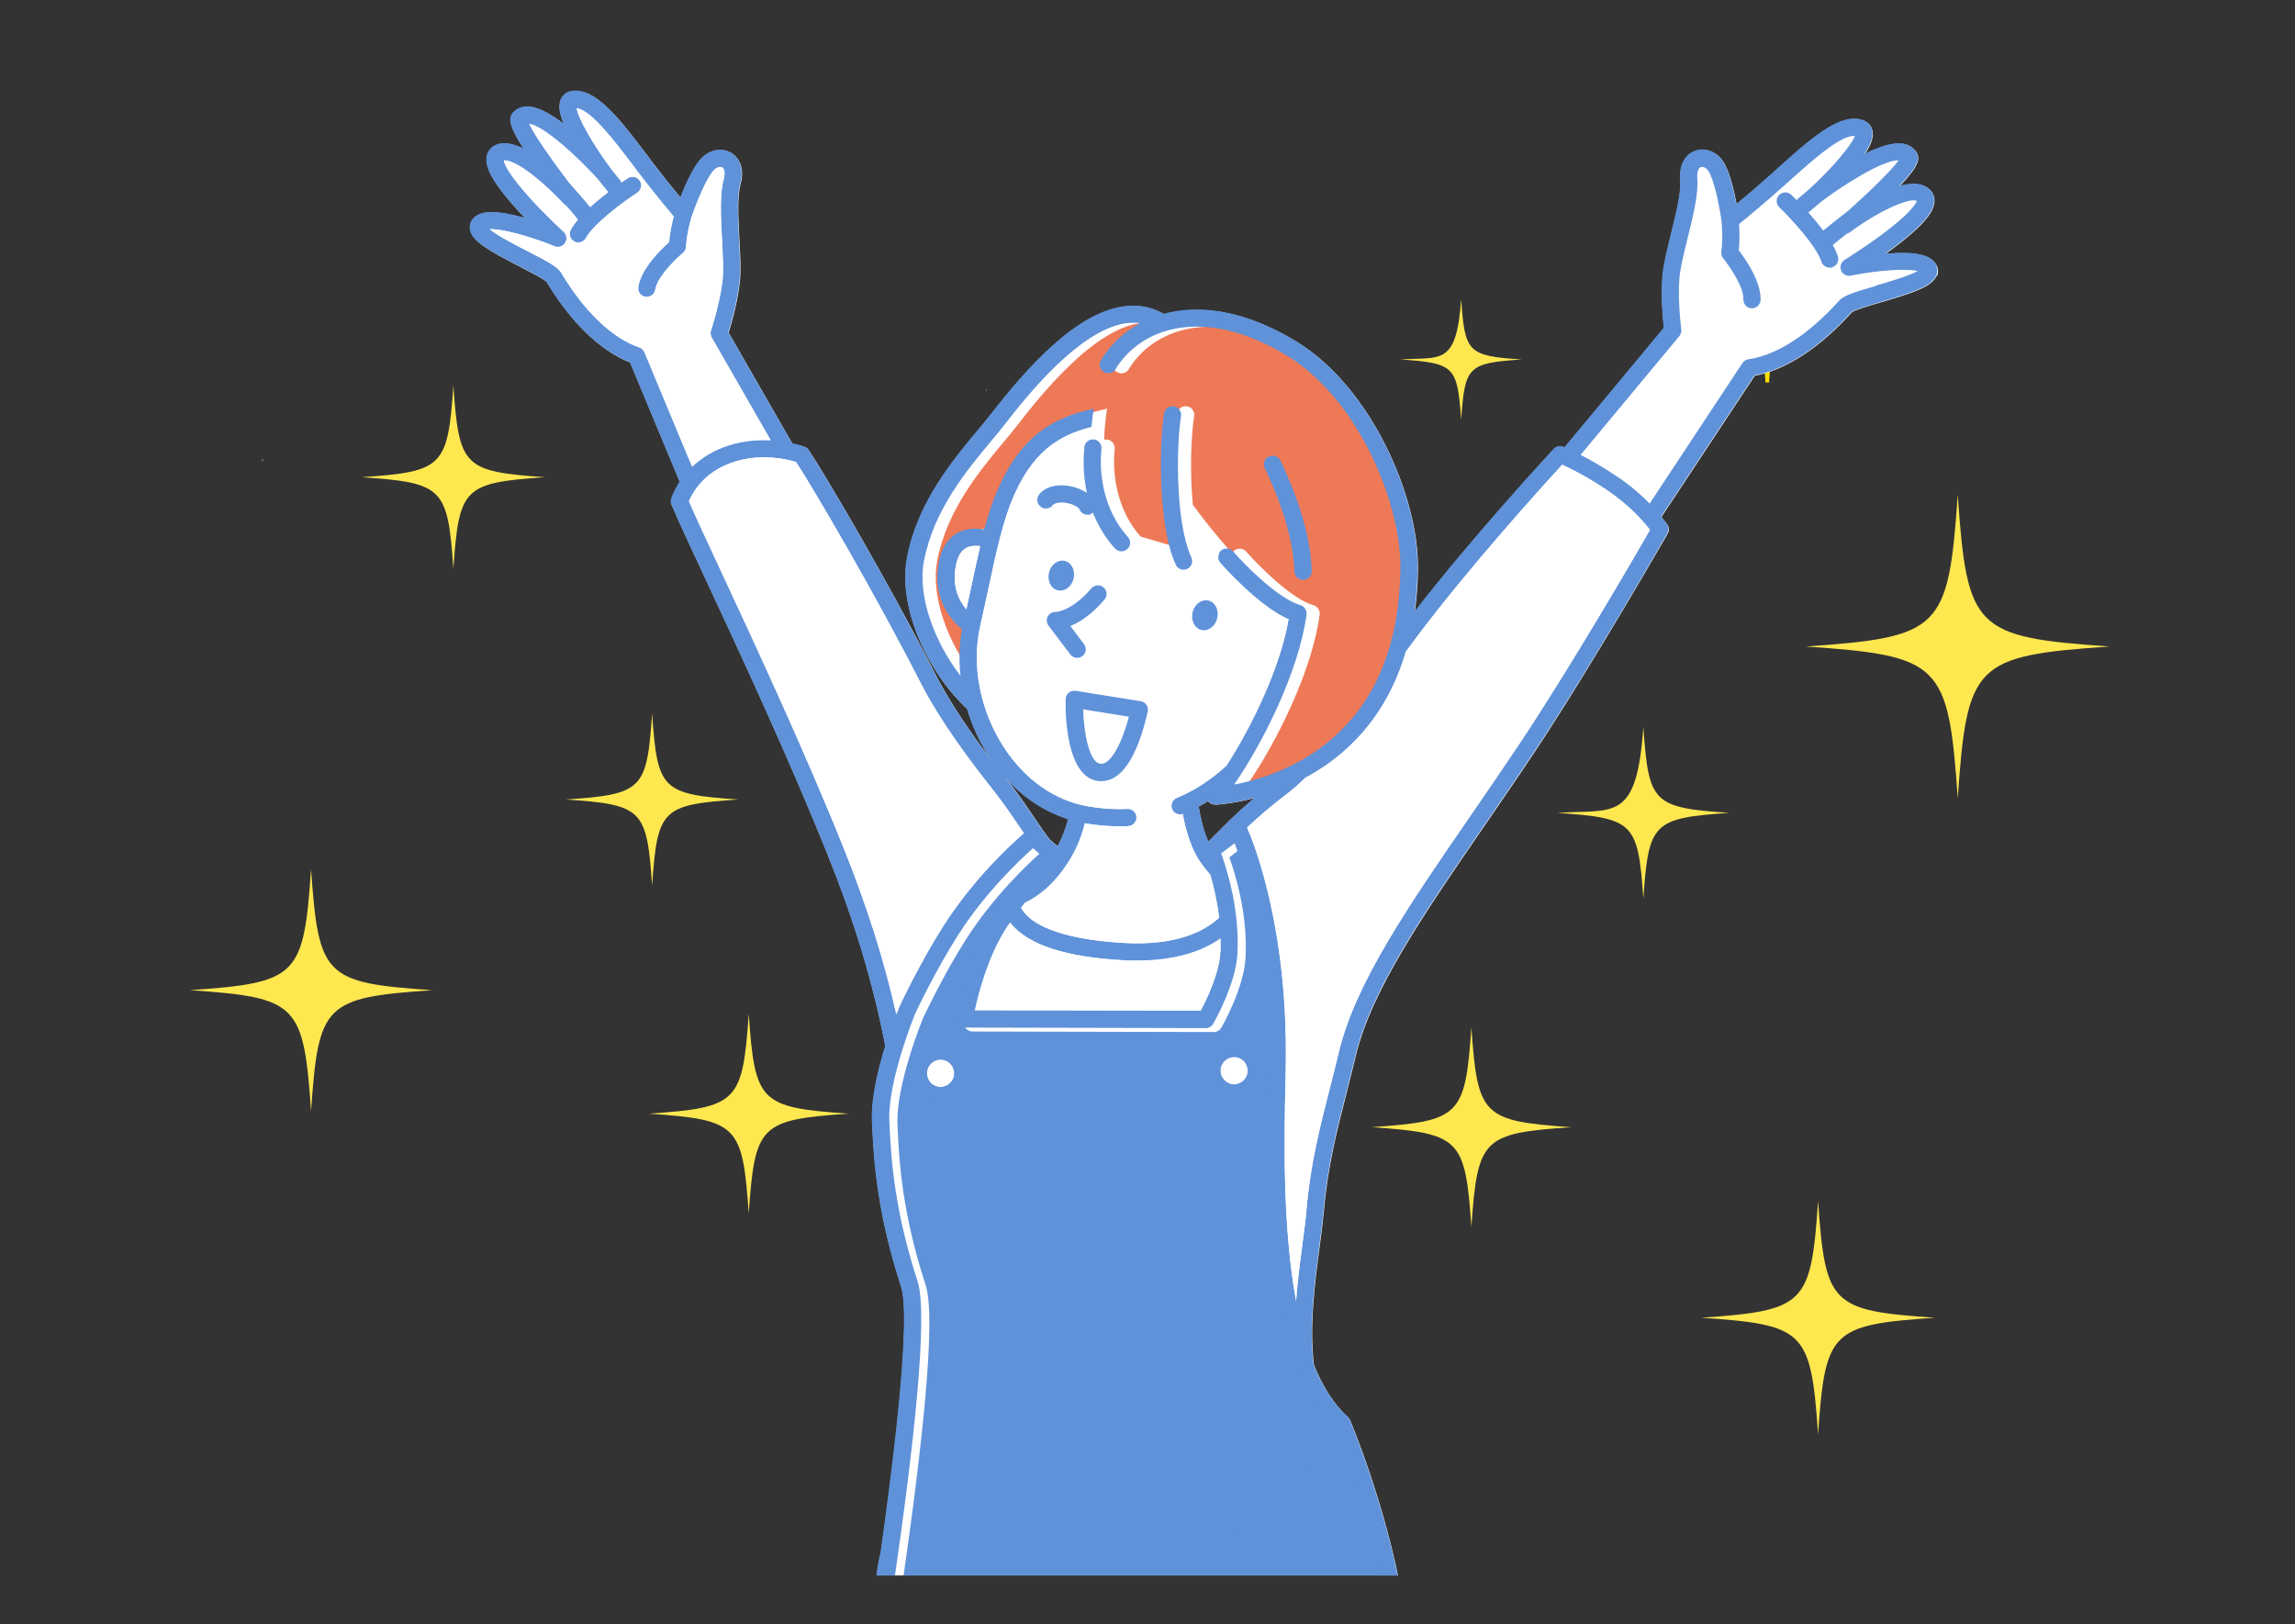 <svg width="520" height="368" viewBox="0 0 520 368" fill="none" xmlns="http://www.w3.org/2000/svg">
<rect x="0" y="0" width="520" height="368" fill="#333333" stroke="none"/>
<g clip-path="url(#clip0_59_15447)">
<path d="M417.769 69.287C402.362 70.358 401.499 71.22 400.429 86.622C399.358 71.22 398.495 70.358 383.088 69.287C398.495 68.217 399.358 67.355 400.429 51.953C401.499 67.355 402.362 68.217 417.769 69.287Z" fill="#FFE750" stroke="#FFE100" stroke-width="0.8" stroke-miterlimit="10"/>
<path d="M59.537 103.926L59.329 104.61C59.419 104.491 59.478 104.402 59.567 104.313C59.567 104.194 59.567 104.045 59.537 103.926Z" fill="white"/>
<path d="M223.633 88.555L223.395 88.168C223.395 88.257 223.425 88.317 223.425 88.406C223.484 88.436 223.544 88.495 223.603 88.555H223.633Z" fill="white"/>
<path d="M478 146.474C447.394 148.585 445.698 150.31 443.587 180.875C441.475 150.28 439.75 148.585 409.173 146.474C439.779 144.363 441.475 142.639 443.587 112.073C445.698 142.668 447.424 144.363 478 146.474Z" fill="#FFE750"/>
<path d="M438.382 298.559C414.854 300.194 413.546 301.502 411.939 324.991C410.304 301.472 408.995 300.164 385.497 298.559C409.025 296.923 410.333 295.615 411.939 272.126C413.575 295.645 414.884 296.953 438.382 298.559Z" fill="#FFE750"/>
<path d="M355.992 255.386C335.915 256.784 334.785 257.884 333.387 277.983C331.989 257.913 330.888 256.784 310.781 255.386C330.858 253.989 331.989 252.889 333.387 232.789C334.785 252.859 335.885 253.989 355.992 255.386Z" fill="#FFE750"/>
<path d="M192.253 252.324C172.176 253.721 171.046 254.821 169.648 274.921C168.25 254.851 167.15 253.721 147.043 252.324C167.12 250.926 168.25 249.826 169.648 229.727C171.046 249.796 172.147 250.926 192.253 252.324Z" fill="#FFE750"/>
<path d="M167.269 181.143C149.928 182.332 148.947 183.314 147.757 200.648C146.567 183.314 145.586 182.332 128.245 181.143C145.586 179.954 146.567 178.973 147.757 161.638C148.947 178.973 149.928 179.954 167.269 181.143Z" fill="#FFE750"/>
<path d="M344.778 81.448C332.584 82.281 331.899 82.965 331.067 95.155C330.234 82.965 329.55 82.281 317.355 81.448C326.367 80.824 330.026 83.083 331.067 67.741C331.899 79.932 332.584 80.616 344.778 81.448Z" fill="#FFE750"/>
<path d="M391.803 184.176C374.522 185.365 373.54 186.346 372.351 203.621C371.161 186.346 370.179 185.365 352.898 184.176C365.688 183.284 370.834 186.495 372.351 164.73C373.54 182.005 374.522 182.986 391.803 184.176Z" fill="#FFE750"/>
<path d="M97.936 224.345C73.517 226.04 72.149 227.407 70.483 251.788C68.788 227.378 67.419 226.01 43.03 224.345C67.449 222.65 68.817 221.282 70.483 196.901C72.178 221.312 73.547 222.68 97.936 224.345Z" fill="#FFE750"/>
<path d="M123.486 108.119C105.045 109.397 104.004 110.438 102.725 128.872C101.446 110.438 100.405 109.397 81.964 108.119C100.405 106.84 101.446 105.8 102.725 87.365C104.004 105.8 105.045 106.84 123.486 108.119Z" fill="#FFE750"/>
<mask id="mask0_59_15447" style="mask-type:luminance" maskUnits="userSpaceOnUse" x="78" y="10" width="370" height="350">
<path d="M447.691 10H78.425V359.57H447.691V10Z" fill="white"/>
</mask>
<g mask="url(#mask0_59_15447)">
<path d="M438.798 62.449C437.816 64.858 434.009 66.225 426.127 68.515C423.688 69.228 420.327 70.209 419.613 70.745C412.415 78.772 404.652 83.827 397.603 85.135L376.455 117.128C377.288 118.139 377.734 118.823 377.794 118.882C378.21 119.507 378.24 120.28 377.853 120.934C377.675 121.231 360.513 151.172 347.545 170.647C343.708 176.416 339.93 181.886 336.302 187.179C322.59 207.13 310.752 224.375 307.212 239.152C306.528 242.066 305.814 244.861 305.13 247.537C302.899 256.249 300.817 264.485 299.985 274.237C299.776 276.556 299.419 279.351 299.033 282.265C297.932 290.56 296.624 300.521 297.724 309.292C299.687 314.109 302.186 318.182 305.398 321.037C305.606 321.245 305.785 321.483 305.904 321.75C305.993 321.929 313.905 340.75 317.563 361.087C322.352 387.639 325.207 420.583 325.356 430.068C325.356 430.603 325.148 431.108 324.791 431.465C324.434 431.822 323.928 432.06 323.393 432.06H188.863C188.268 432.06 187.732 431.792 187.346 431.346C186.959 430.9 186.81 430.305 186.929 429.74C186.989 429.443 192.581 398.61 197.488 366.231C197.875 363.763 198.737 354.665 199.57 352.018C202.931 328.173 206.441 298.41 204.21 291.542C198.916 275.159 198.024 263.652 197.637 254.138C197.429 248.934 199.035 242.304 200.641 237.041C197.786 222.412 193.622 208.735 187.465 193.423C178.571 171.361 167.358 147.218 159.922 131.281C156.383 123.699 153.587 117.693 152.189 114.363C151.981 113.887 151.981 113.352 152.189 112.906C152.724 111.568 153.349 110.349 154.063 109.219L142.79 82.132C136.097 79.516 129.405 73.094 123.873 63.876C123.248 63.222 120.155 61.646 117.865 60.457C110.577 56.711 107.068 54.659 106.562 52.132C106.384 51.21 106.622 50.318 107.216 49.634C108.882 47.672 112.511 47.612 118.965 49.426C118.549 49.01 118.162 48.564 117.746 48.118C110.845 40.595 110.131 37.622 110.28 35.868C110.369 34.738 110.934 33.787 111.886 33.192C113.73 32.032 116.169 32.478 118.668 33.727C115.277 28.435 115.217 26.71 116.377 25.491C117.181 24.629 118.281 24.183 119.53 24.183C120.779 24.183 119.56 24.183 119.59 24.183C121.88 24.183 124.854 25.878 127.769 28.108C126.609 25.342 126.52 23.469 127.353 22.131C127.829 21.388 129.018 20.199 131.695 20.734C136.395 21.685 141.392 28.256 146.656 35.214L147.727 36.641C150.166 39.852 152.546 42.796 154.211 44.788C155.401 41.755 157.305 37.503 159.178 35.719C161.082 33.906 163.699 33.489 165.722 34.678C166.525 35.154 169.083 37.117 167.774 41.844C167.031 44.49 167.298 49.664 167.536 54.243C167.745 57.959 167.923 61.468 167.626 63.995C167.12 68.574 165.692 73.45 165.097 75.383L179.523 100.507C180.445 100.715 181.367 100.953 182.259 101.251C182.676 101.399 183.033 101.667 183.271 102.024C186.781 107.257 201.266 131.816 211.944 152.748C215.483 159.706 220.302 166.515 224.674 172.283C224.555 172.104 224.436 171.956 224.347 171.777C222.056 168.328 220.331 164.552 219.171 160.627C210.575 152.778 203.348 138.001 205.578 126.345C207.928 113.947 215.81 104.492 221.551 97.594C222.681 96.255 223.722 94.977 224.614 93.847C232.467 83.768 244.186 70.239 255.637 69.377C258.552 69.169 261.258 69.763 263.757 71.191C263.995 71.131 264.233 71.072 264.441 71.012C270.598 69.526 280.711 69.436 293.887 77.494C310.454 87.633 321.43 112.192 321.281 128.783C321.281 131.876 321.043 135.235 320.567 138.655C334.338 120.904 351.887 101.994 352.095 101.786C352.631 101.191 353.493 101.013 354.237 101.28C354.237 101.28 354.386 101.34 354.564 101.399L377.05 74.342C376.812 72.35 376.336 67.296 376.723 62.687C376.931 60.13 377.764 56.74 378.656 53.113C379.757 48.683 381.006 43.628 380.768 40.893C380.352 36.017 383.237 34.56 384.129 34.233C386.33 33.43 388.829 34.322 390.346 36.462C391.833 38.574 392.904 43.123 393.498 46.304C395.491 44.669 398.376 42.231 401.38 39.525L402.689 38.336C409.173 32.478 415.301 26.978 420.119 26.948C420.119 26.948 420.149 26.948 420.178 26.948C422.855 26.948 423.807 28.316 424.105 29.119C424.67 30.575 424.224 32.419 422.558 34.916C425.83 33.311 429.072 32.211 431.332 32.627C432.611 32.865 433.593 33.519 434.247 34.53C435.139 35.957 434.783 37.622 430.44 42.201C433.147 41.458 435.615 41.458 437.222 42.944C438.025 43.688 438.411 44.728 438.292 45.858C438.114 47.612 436.865 50.407 428.655 56.502C428.179 56.859 427.674 57.216 427.198 57.543C433.89 56.978 437.43 57.722 438.709 59.952C439.185 60.754 439.244 61.676 438.887 62.538L438.798 62.449ZM275.387 182.303C275.387 182.303 275.327 182.303 275.297 182.303C274.673 182.303 274.078 182.005 273.721 181.5C273.007 181.946 272.293 182.362 271.579 182.749C272.026 185.573 272.739 188.339 273.751 190.658L274.018 190.479C274.405 190.093 274.94 189.558 275.476 189.022C277.379 187.09 280.235 184.206 284.221 180.816C279.194 182.154 275.625 182.303 275.387 182.332M227.737 176.089C227.797 176.148 227.856 176.237 227.916 176.297C230.533 179.597 232.675 182.778 234.578 185.573C235.649 187.179 236.75 188.785 237.761 190.122L239.635 191.758C240.735 189.766 241.509 187.655 242.044 185.573C236.72 183.879 231.812 180.638 227.767 176.089H227.737Z" fill="white"/>
<path d="M220.986 142.579C217.595 139.665 214.739 135.087 215.543 128.605C216.048 124.621 217.625 121.945 220.242 120.607C221.848 119.804 223.841 119.566 226.042 119.953C227.024 116.325 228.124 112.995 229.552 109.903C234.46 99.377 240.944 94.68 250.848 92.598C250.61 93.966 250.432 95.363 250.343 96.731C250.253 97.712 250.224 98.694 250.194 99.645C250.402 99.585 250.64 99.585 250.848 99.585C251.919 99.704 252.692 100.686 252.573 101.756C251.949 107.494 253.138 115.701 258.463 121.588L268.1 124.412C265.423 115.047 265.661 100.15 266.731 93.669C266.91 92.598 267.921 91.885 268.962 92.063C270.033 92.241 270.747 93.252 270.568 94.323C269.884 98.515 269.557 106.811 270.271 114.363C272.085 116.86 275.387 121.172 279.194 125.334C279.313 125.156 279.432 124.977 279.61 124.799C280.413 124.085 281.663 124.175 282.376 124.977C284.905 127.891 292.578 135.711 297.605 137.138C298.557 137.406 299.152 138.327 299.003 139.279C297.308 152.005 289.188 168.298 282.614 177.783C286.66 177.04 292.965 175.315 299.182 171.48C312.983 162.976 320.062 148.556 320.27 128.635C320.329 121.201 317.831 111.538 313.548 102.856C308.7 93.044 302.037 85.195 294.78 80.735C282.733 73.361 273.751 73.391 268.308 74.699C262.924 76.007 258.463 79.189 255.756 83.649C255.191 84.57 254.001 84.868 253.079 84.303C252.157 83.738 251.86 82.548 252.425 81.627C254.566 78.088 257.6 75.264 261.258 73.272C260.753 73.183 260.247 73.153 259.742 73.153C259.236 73.153 259.176 73.153 258.879 73.183C247.844 74.015 234.906 90.695 230.652 96.166C229.73 97.356 228.66 98.664 227.5 100.031C222.027 106.602 214.531 115.582 212.36 126.999C210.784 135.206 214.858 145.701 220.629 153.135C220.242 149.567 220.361 146.028 220.956 142.609L220.986 142.579Z" fill="#EE7957"/>
<path d="M304.238 324.545C287.79 309.411 288.712 267.041 289.158 246.615C289.188 244.861 289.217 243.255 289.247 241.858C289.604 215.693 283.864 197.942 281.573 191.936L278.539 194.255C279.789 197.704 282.733 206.921 282.228 216.852C281.871 223.929 276.933 232.492 276.725 232.849C276.368 233.443 275.744 233.83 275.03 233.83L220.331 233.711C219.766 233.711 219.201 233.443 218.844 233.027C218.487 232.581 218.309 232.016 218.398 231.451C218.487 230.946 220.421 219.201 225.893 210.073C228.035 206.505 231.574 202.164 234.162 199.161C235.857 197.169 237.047 195.801 237.939 194.85L235.917 193.066C232.943 195.712 225.179 202.997 218.963 212.69C213.936 220.539 209.534 229.875 209.207 230.529C208.85 231.362 202.961 245.901 203.348 254.821C203.734 264.068 204.567 275.278 209.743 291.185C214.68 306.467 196.15 411.484 193.027 428.997H323.214C322.768 417.609 320.002 387.371 315.541 362.633C312.239 344.347 305.428 327.31 304.297 324.545H304.238Z" fill="#5F92D9"/>
<path d="M419.286 62.508C418.364 62.687 417.412 62.181 417.085 61.319C416.728 60.427 417.085 59.446 417.888 58.94C417.918 58.94 422.142 56.324 426.335 53.202C432.819 48.385 434.039 46.215 434.247 45.59C432.492 44.728 425.354 48.028 419.108 52.667C418.899 52.815 418.662 52.934 418.424 52.994C417.234 53.916 416.044 54.867 415.211 55.581C415.717 56.473 416.104 57.335 416.371 58.138C416.698 59.178 416.133 60.278 415.092 60.605C414.884 60.665 414.706 60.695 414.497 60.695C413.665 60.695 412.891 60.16 412.624 59.327C411.434 55.61 405.336 49.188 403.106 47.017C402.332 46.274 402.303 45.025 403.046 44.252C403.79 43.479 405.039 43.45 405.812 44.193C405.991 44.371 406.437 44.788 407.032 45.412C407.121 45.293 407.21 45.174 407.359 45.055L409.976 42.825C415.092 38.157 419.584 32.865 420.208 30.843C420.149 30.843 420.089 30.843 420 30.843C416.698 30.843 410.304 36.611 405.158 41.249L403.819 42.439C399.655 46.185 395.64 49.456 393.974 50.823C394.064 52.132 394.153 54.451 393.915 56.77C395.372 58.673 399.001 63.846 398.852 68.039C398.823 69.109 397.93 69.912 396.889 69.912C395.848 69.912 396.83 69.912 396.83 69.912C395.759 69.882 394.896 68.96 394.956 67.89C395.075 64.947 391.595 60.07 390.375 58.584C390.018 58.167 389.87 57.602 389.959 57.067C390.405 54.005 390.018 50.437 390.018 50.229C389.543 46.75 388.293 40.625 386.985 38.752C386.449 38.008 385.735 37.771 385.319 37.919C384.724 38.127 384.397 39.168 384.516 40.566C384.813 43.955 383.534 49.099 382.315 54.064C381.452 57.513 380.649 60.784 380.471 63.014C380.054 68.395 380.887 74.639 380.887 74.699C380.947 75.234 380.798 75.799 380.441 76.215L358.074 103.124C360.186 104.194 363.011 105.8 366.343 108.03C369.406 110.081 371.875 112.281 373.719 114.155L394.748 82.311C395.045 81.835 395.551 81.537 396.116 81.448C402.511 80.556 409.798 75.829 416.669 68.158C417.71 66.968 420.119 66.255 424.997 64.828C427.733 64.025 432.463 62.657 434.396 61.557C431.987 60.932 425.473 61.349 419.227 62.598L419.286 62.508Z" fill="white"/>
<path d="M409.947 47.999C409.857 48.058 409.798 48.118 409.709 48.177C410.809 49.396 411.999 50.823 413.07 52.28C414.825 50.823 417.472 48.772 418.721 47.791C423.629 43.42 428.566 38.603 430.143 36.373H430.083C426.573 36.373 417.948 41.725 412.594 45.769L409.947 48.028V47.999Z" fill="white"/>
<path d="M438.62 59.862C437.341 57.632 433.801 56.889 427.109 57.454C427.585 57.127 428.061 56.77 428.566 56.413C436.775 50.348 438.025 47.523 438.203 45.769C438.322 44.639 437.935 43.598 437.132 42.855C435.526 41.368 433.057 41.339 430.351 42.112C434.693 37.533 435.05 35.868 434.158 34.441C433.533 33.43 432.522 32.776 431.243 32.538C428.983 32.121 425.741 33.221 422.469 34.827C424.105 32.33 424.581 30.486 424.015 29.029C423.688 28.197 422.766 26.859 420.089 26.859C417.412 26.859 420.06 26.859 420.03 26.859C415.241 26.888 409.084 32.419 402.6 38.246L401.291 39.436C398.287 42.112 395.402 44.58 393.409 46.215C392.814 43.033 391.744 38.484 390.256 36.373C388.74 34.232 386.241 33.34 384.04 34.143C383.148 34.47 380.263 35.897 380.679 40.803C380.917 43.539 379.668 48.593 378.567 53.024C377.675 56.621 376.842 60.041 376.634 62.598C376.277 67.206 376.753 72.261 376.961 74.253L354.475 101.31C354.296 101.221 354.177 101.191 354.148 101.191C353.404 100.894 352.571 101.102 352.006 101.696C351.828 101.905 334.249 120.815 320.478 138.565C320.954 135.116 321.162 131.786 321.192 128.694C321.341 112.133 310.395 87.573 293.798 77.405C280.622 69.317 270.509 69.406 264.352 70.923C264.114 70.982 263.876 71.042 263.668 71.101C261.169 69.674 258.463 69.05 255.548 69.288C244.126 70.15 232.377 83.678 224.525 93.758C223.633 94.888 222.592 96.166 221.462 97.504C215.721 104.402 207.869 113.828 205.489 126.256C203.258 137.882 210.516 152.659 219.082 160.538C220.242 164.433 221.967 168.239 224.257 171.688C224.376 171.866 224.495 172.015 224.585 172.193C220.183 166.425 215.394 159.616 211.854 152.659C201.176 131.727 186.691 107.167 183.182 101.934C182.944 101.578 182.587 101.31 182.17 101.161C181.278 100.864 180.356 100.626 179.434 100.418L165.008 75.294C165.603 73.361 167.031 68.514 167.536 63.906C167.804 61.379 167.626 57.87 167.447 54.154C167.209 49.575 166.942 44.401 167.685 41.755C168.994 37.027 166.466 35.065 165.633 34.589C163.61 33.4 160.993 33.816 159.089 35.63C157.215 37.414 155.312 41.666 154.122 44.698C152.486 42.706 150.077 39.763 147.638 36.552L146.567 35.124C141.303 28.167 136.306 21.596 131.606 20.644C128.929 20.109 127.739 21.299 127.264 22.042C126.431 23.38 126.55 25.253 127.68 28.018C124.765 25.818 121.791 24.123 119.501 24.093C119.501 24.093 119.471 24.093 119.441 24.093C118.192 24.093 117.091 24.539 116.288 25.402C115.128 26.621 115.188 28.345 118.578 33.638C116.08 32.389 113.641 31.943 111.797 33.102C110.875 33.697 110.28 34.649 110.191 35.779C110.042 37.533 110.756 40.536 117.656 48.029C118.073 48.474 118.459 48.92 118.876 49.337C112.422 47.523 108.793 47.583 107.127 49.545C106.532 50.258 106.294 51.15 106.473 52.042C106.978 54.599 110.458 56.651 117.775 60.368C120.036 61.527 123.159 63.133 123.784 63.787C129.316 73.004 136.008 79.456 142.701 82.043L153.973 109.13C153.259 110.26 152.605 111.479 152.099 112.817C151.921 113.292 151.921 113.828 152.099 114.274C153.497 117.604 156.293 123.61 159.833 131.192C167.269 147.158 178.512 171.272 187.375 193.333C193.532 208.646 197.696 222.293 200.552 236.952C198.916 242.214 197.31 248.845 197.548 254.048C197.934 263.563 198.797 275.069 204.121 291.452C206.352 298.321 202.842 328.054 199.481 351.929C198.648 354.575 197.786 363.703 197.399 366.142C192.521 398.521 186.899 429.354 186.84 429.651C186.721 430.216 186.899 430.811 187.256 431.257C187.643 431.703 188.178 431.97 188.773 431.97H323.304C323.839 431.97 324.345 431.762 324.702 431.376C325.058 430.989 325.267 430.484 325.267 429.978C325.148 420.493 322.263 387.549 317.474 360.998C313.815 340.69 305.874 321.869 305.814 321.661C305.695 321.393 305.517 321.156 305.309 320.947C302.096 318.093 299.568 314.049 297.635 309.203C296.534 300.432 297.873 290.471 298.944 282.176C299.33 279.232 299.687 276.467 299.895 274.148C300.728 264.395 302.81 256.159 305.041 247.447C305.725 244.742 306.439 241.977 307.123 239.063C310.663 224.256 322.501 207.04 336.212 187.09C339.841 181.797 343.618 176.326 347.455 170.558C360.453 151.113 377.615 121.172 377.764 120.845C378.121 120.19 378.091 119.417 377.705 118.793C377.645 118.704 377.199 118.05 376.366 117.039L397.514 85.046C404.563 83.767 412.356 78.683 419.524 70.655C420.268 70.12 423.599 69.169 426.038 68.425C433.92 66.136 437.727 64.768 438.709 62.36C439.066 61.498 439.006 60.576 438.53 59.773L438.62 59.862ZM425.056 64.768C420.178 66.195 417.769 66.939 416.728 68.098C409.857 75.769 402.57 80.497 396.175 81.389C395.61 81.478 395.134 81.775 394.807 82.251L373.778 114.095C371.934 112.222 369.495 110.022 366.402 107.97C363.071 105.74 360.245 104.135 358.133 103.064L380.5 76.156C380.857 75.74 381.006 75.175 380.947 74.639C380.947 74.58 380.084 68.336 380.53 62.954C380.709 60.724 381.512 57.454 382.374 54.005C383.594 49.039 384.873 43.896 384.575 40.506C384.456 39.109 384.784 38.068 385.378 37.86C385.825 37.711 386.538 37.949 387.044 38.692C388.353 40.536 389.602 46.691 390.078 50.169C390.078 50.407 390.465 53.975 390.018 57.008C389.929 57.543 390.108 58.108 390.435 58.524C391.654 60.011 395.134 64.887 395.015 67.831C394.986 68.901 395.818 69.823 396.889 69.853H396.949C397.99 69.853 398.852 69.02 398.912 67.979C399.061 63.787 395.432 58.613 393.974 56.711C394.212 54.421 394.123 52.102 394.034 50.764C395.699 49.426 399.685 46.126 403.879 42.379L405.217 41.19C410.363 36.581 416.728 30.813 420.06 30.783C420.149 30.783 420.208 30.783 420.268 30.783C419.613 32.805 415.122 38.127 410.036 42.766L407.418 44.996C407.299 45.115 407.181 45.234 407.091 45.352C406.496 44.728 406.05 44.312 405.872 44.133C405.098 43.39 403.849 43.42 403.106 44.193C402.362 44.966 402.392 46.215 403.165 46.958C405.396 49.129 411.493 55.551 412.683 59.267C412.951 60.1 413.724 60.635 414.557 60.635C415.39 60.635 414.944 60.605 415.152 60.546C416.193 60.219 416.758 59.119 416.431 58.078C416.163 57.275 415.776 56.413 415.271 55.521C416.104 54.808 417.293 53.856 418.483 52.934C418.721 52.875 418.959 52.756 419.167 52.607C425.413 47.969 432.552 44.669 434.307 45.531C434.098 46.155 432.879 48.326 426.395 53.143C422.201 56.264 417.977 58.851 417.948 58.881C417.145 59.386 416.817 60.368 417.145 61.26C417.502 62.152 418.424 62.657 419.346 62.449C425.592 61.2 432.106 60.784 434.515 61.408C432.582 62.508 427.852 63.906 425.116 64.679L425.056 64.768ZM373.838 120.071C370.626 125.661 355.784 151.202 344.303 168.447C340.466 174.185 336.718 179.656 333.089 184.919C319.139 205.197 307.123 222.71 303.405 238.201C302.721 241.085 302.007 243.85 301.323 246.526C299.063 255.386 296.921 263.771 296.058 273.85C295.88 276.08 295.493 278.816 295.136 281.7C294.601 285.744 294.006 290.144 293.679 294.663C290.586 277.745 291.002 257.795 291.27 245.723C291.299 243.939 291.329 242.333 291.359 240.936C291.805 209.746 283.983 190.598 282.585 187.446C284.934 185.246 287.909 182.63 291.567 179.864C292.935 178.824 294.363 177.575 295.791 176.178C296.564 175.761 297.367 175.315 298.141 174.84C309.562 167.852 315.57 157.743 318.574 147.574C319.318 146.564 320.032 145.612 320.686 144.72C332.881 128.426 349.835 109.784 353.969 105.264C355.784 106.097 359.502 107.911 364.231 111.092C369.228 114.452 372.5 118.258 373.838 119.982V120.071ZM191.183 428.105C194.335 410.592 212.866 305.575 207.898 290.293C202.753 274.386 201.89 263.176 201.504 253.929C201.147 245.009 207.036 230.47 207.363 229.637C207.69 228.954 212.092 219.647 217.119 211.798C223.335 202.105 231.069 194.82 234.073 192.174L236.095 193.958C235.203 194.909 234.013 196.277 232.318 198.269C229.73 201.272 226.221 205.613 224.049 209.181C218.547 218.279 216.613 230.054 216.554 230.559C216.465 231.124 216.613 231.689 217 232.135C217.357 232.581 217.922 232.819 218.487 232.819L273.186 232.938C273.87 232.938 274.524 232.581 274.881 231.957C275.089 231.6 280.027 223.037 280.384 215.96C280.889 206.029 277.945 196.812 276.695 193.363L279.729 191.044C282.02 197.05 287.79 214.801 287.403 240.966C287.403 242.363 287.344 243.969 287.314 245.723C286.868 266.15 285.946 308.519 302.394 323.653C303.524 326.418 310.365 343.455 313.637 361.741C318.098 386.449 320.865 416.717 321.311 428.105H191.123H191.183ZM163.432 129.586C160.16 122.569 157.543 116.92 156.085 113.56C160.219 104.224 171.433 102.024 180.356 104.67C184.371 110.854 198.143 134.314 208.404 154.413C213.014 163.422 219.588 172.164 224.793 178.735C227.321 181.916 229.403 185.038 231.277 187.773C231.515 188.13 231.753 188.457 231.961 188.784C229.225 191.133 220.718 198.894 213.817 209.657C208.493 217.982 203.972 227.586 203.794 228.002C203.794 228.002 203.794 228.062 203.764 228.091C203.705 228.21 203.467 228.835 203.08 229.816C200.254 217.298 196.388 205.197 191.064 191.936C182.141 169.755 170.868 145.582 163.432 129.586ZM144.842 78.683C138.715 76.602 132.439 70.596 127.145 61.735C126.342 60.427 124.141 59.238 119.619 56.919C117.091 55.61 112.689 53.38 110.994 51.923C113.463 51.775 119.798 53.38 125.687 55.789C126.579 56.146 127.561 55.819 128.067 55.016C128.572 54.213 128.424 53.172 127.739 52.518C127.71 52.488 124.051 49.129 120.512 45.293C115.069 39.376 114.266 36.998 114.176 36.343C114.979 36.195 117.24 36.819 121.434 40.238C124.795 42.974 127.68 46.126 127.71 46.155C127.888 46.334 128.096 46.482 128.305 46.601C129.286 47.731 130.268 48.891 130.952 49.753C130.297 50.526 129.732 51.299 129.346 52.042C128.84 52.994 129.167 54.183 130.119 54.689C130.416 54.837 130.744 54.926 131.041 54.926C131.725 54.926 132.409 54.57 132.766 53.916C134.64 50.496 141.838 45.323 144.426 43.628C145.318 43.033 145.586 41.814 144.991 40.922C144.396 40.03 143.176 39.763 142.284 40.357C142.076 40.476 141.57 40.833 140.856 41.309C140.797 41.16 140.708 41.041 140.618 40.893L138.477 38.217C134.343 32.686 130.922 26.621 130.684 24.51C130.744 24.51 130.803 24.51 130.892 24.539C134.134 25.194 139.339 32.032 143.504 37.533L144.574 38.96C147.965 43.42 151.267 47.404 152.665 49.039C152.337 50.318 151.802 52.578 151.594 54.867C149.809 56.443 145.258 60.843 144.634 65.006C144.455 66.076 145.199 67.087 146.27 67.236C146.359 67.236 146.478 67.236 146.567 67.236C147.519 67.236 148.352 66.552 148.501 65.571C148.887 62.984 152.546 59.119 154.747 57.305C155.163 56.948 155.431 56.443 155.461 55.878C155.609 52.816 156.621 49.396 156.71 49.158C157.84 45.858 160.219 40.03 161.855 38.455C162.51 37.83 163.253 37.711 163.67 37.949C164.205 38.276 164.324 39.346 163.967 40.684C163.045 43.955 163.343 49.248 163.61 54.332C163.789 57.87 163.967 61.23 163.729 63.46C163.134 68.812 161.142 74.788 161.112 74.848C160.933 75.383 160.993 75.948 161.261 76.453L174.615 99.704C168.131 99.377 161.528 101.221 156.858 105.71L146.062 79.754C145.853 79.248 145.407 78.832 144.872 78.653L144.842 78.683ZM135.413 40.595L137.585 43.331C137.644 43.42 137.733 43.479 137.793 43.539C136.484 44.55 135.056 45.709 133.718 46.928C132.261 45.144 130.059 42.647 128.989 41.458C125.003 36.224 121.047 30.575 119.917 28.078C123.337 28.643 130.863 35.6 135.413 40.595ZM209.386 126.97C211.557 115.552 219.052 106.573 224.525 100.002C225.655 98.634 226.756 97.326 227.678 96.136C231.931 90.666 244.87 73.985 255.905 73.153C256.202 73.153 256.47 73.123 256.767 73.123C257.273 73.123 257.778 73.183 258.284 73.242C254.626 75.234 251.592 78.059 249.45 81.597C248.885 82.519 249.183 83.738 250.105 84.273C251.027 84.838 252.246 84.541 252.782 83.619C255.488 79.159 259.95 75.978 265.333 74.669C270.776 73.361 279.789 73.331 291.805 80.705C299.063 85.165 305.755 93.014 310.573 102.826C314.856 111.508 317.385 121.142 317.295 128.605C317.117 148.556 310.008 162.946 296.207 171.45C289.961 175.286 283.685 177.01 279.64 177.753C286.213 168.239 294.333 151.975 296.029 139.249C296.148 138.298 295.553 137.376 294.631 137.108C289.604 135.681 281.93 127.862 279.402 124.948C278.688 124.145 277.469 124.056 276.636 124.769C276.457 124.918 276.338 125.096 276.219 125.304C275.833 126.018 275.892 126.91 276.457 127.534C276.844 127.951 285.024 137.287 291.924 140.29C290.05 151.291 283.566 164.611 277.855 173.442C274.346 176.683 270.568 179.121 266.612 180.756C265.601 181.173 265.125 182.303 265.542 183.313C265.928 184.265 266.969 184.741 267.951 184.414C268.694 188.428 269.914 192.382 271.907 195.266C272.621 196.307 273.394 197.288 274.197 198.21C274.941 200.767 275.744 204.127 276.19 207.903C272.769 211.054 266.434 214.236 254.893 213.641C248.32 213.314 236.661 211.976 232.258 206.981C231.842 206.505 231.545 206.059 231.336 205.643C231.634 205.286 231.902 204.9 232.199 204.543C234.935 203.264 239.04 200.44 242.669 194.285C244.156 191.787 245.137 189.141 245.792 186.525C248.439 187 251.027 187.208 253.585 187.208C256.143 187.208 254.953 187.208 255.637 187.149C256.708 187.09 257.541 186.168 257.481 185.097C257.422 184.027 256.499 183.195 255.429 183.254C252.484 183.403 249.421 183.195 246.268 182.63C238.921 181.321 232.288 176.653 227.559 169.488C222.056 161.133 220.034 150.726 222.116 141.628C222.8 138.625 223.425 135.77 224.019 132.976C225.804 124.621 227.351 117.395 230.057 111.538C234.073 102.856 239.278 98.723 247.309 96.731C247.428 95.363 247.606 93.966 247.814 92.598C237.91 94.68 231.396 99.377 226.518 109.903C225.09 112.965 223.99 116.325 223.008 119.953C220.807 119.596 218.814 119.804 217.208 120.607C214.591 121.915 213.014 124.621 212.509 128.605C211.706 135.087 214.531 139.665 217.952 142.579C217.357 145.999 217.238 149.567 217.625 153.105C211.854 145.672 207.779 135.176 209.356 126.97H209.386ZM275.506 188.992C274.97 189.528 274.435 190.063 274.048 190.449L273.781 190.628C272.74 188.309 272.055 185.543 271.609 182.719C272.323 182.332 273.037 181.916 273.751 181.47C274.108 181.975 274.703 182.273 275.327 182.273C275.952 182.273 275.387 182.273 275.416 182.273C275.684 182.273 279.224 182.094 284.25 180.756C280.294 184.116 277.439 187 275.506 188.963V188.992ZM276.517 215.722C276.279 220.599 273.305 226.634 272.085 228.983L220.926 228.894C221.729 225.118 223.752 217.358 227.47 211.203C227.886 210.519 228.362 209.776 228.897 209.033C228.957 209.122 229.046 209.211 229.106 209.33C233.062 214.147 241.687 216.912 254.715 217.596C255.756 217.655 256.737 217.685 257.689 217.685C266.672 217.685 272.65 215.425 276.576 212.69C276.576 213.701 276.576 214.741 276.547 215.752L276.517 215.722ZM218.963 138.06C217.208 135.979 215.929 133.065 216.435 129.081C216.762 126.494 217.625 124.799 218.993 124.115C219.885 123.669 221.015 123.61 222.086 123.758C221.462 126.434 220.837 129.229 220.212 132.203C219.796 134.105 219.379 136.068 218.933 138.09L218.963 138.06ZM430.172 36.343C428.596 38.573 423.659 43.39 418.751 47.761C417.472 48.742 414.854 50.794 413.1 52.251C412.029 50.794 410.839 49.396 409.738 48.147C409.828 48.088 409.887 48.029 409.976 47.969L412.624 45.709C417.977 41.666 426.603 36.314 430.113 36.314C433.623 36.314 430.172 36.314 430.172 36.314V36.343ZM241.985 185.603C241.449 187.714 240.676 189.795 239.575 191.787L237.702 190.152C236.69 188.784 235.59 187.179 234.519 185.603C232.615 182.808 230.474 179.627 227.856 176.326C227.797 176.267 227.737 176.178 227.678 176.118C231.723 180.667 236.601 183.908 241.955 185.603H241.985Z" fill="#5F92D9"/>
<path d="M174.586 99.734L161.231 76.483C160.963 76.007 160.904 75.413 161.082 74.877C161.082 74.818 163.105 68.812 163.699 63.49C163.937 61.26 163.759 57.9 163.581 54.362C163.313 49.248 163.045 43.955 163.937 40.714C164.324 39.376 164.205 38.306 163.64 37.979C163.253 37.741 162.51 37.83 161.826 38.484C160.19 40.06 157.81 45.858 156.68 49.188C156.591 49.456 155.579 52.875 155.431 55.908C155.431 56.473 155.163 56.978 154.717 57.335C152.516 59.178 148.857 63.014 148.471 65.601C148.322 66.582 147.489 67.266 146.537 67.266C145.586 67.266 146.329 67.266 146.24 67.266C145.169 67.087 144.426 66.106 144.604 65.036C145.229 60.873 149.779 56.473 151.564 54.897C151.772 52.608 152.278 50.348 152.635 49.069C151.237 47.434 147.935 43.45 144.545 38.99L143.474 37.563C139.31 32.062 134.105 25.223 130.863 24.569C130.803 24.569 130.714 24.569 130.654 24.54C130.922 26.651 134.313 32.716 138.447 38.246L140.589 40.922C140.678 41.041 140.767 41.19 140.827 41.339C141.541 40.833 142.046 40.506 142.254 40.387C143.147 39.793 144.366 40.06 144.961 40.952C145.556 41.844 145.288 43.063 144.396 43.658C141.778 45.353 134.61 50.526 132.736 53.946C132.38 54.6 131.695 54.956 131.011 54.956C130.327 54.956 130.387 54.867 130.089 54.718C129.137 54.213 128.781 53.024 129.316 52.072C129.732 51.329 130.268 50.556 130.922 49.783C130.238 48.921 129.256 47.761 128.275 46.631C128.067 46.512 127.858 46.393 127.68 46.185C127.68 46.155 124.765 43.004 121.404 40.268C117.21 36.849 114.95 36.225 114.147 36.373C114.266 37.057 115.069 39.406 120.482 45.323C124.022 49.158 127.68 52.518 127.71 52.548C128.424 53.202 128.543 54.243 128.037 55.046C127.531 55.848 126.52 56.175 125.657 55.819C119.768 53.41 113.433 51.805 110.964 51.953C112.659 53.41 117.032 55.64 119.59 56.949C124.111 59.268 126.342 60.457 127.115 61.765C132.409 70.626 138.715 76.632 144.812 78.713C145.348 78.891 145.764 79.308 146.002 79.813L156.799 105.77C161.469 101.28 168.072 99.437 174.556 99.764L174.586 99.734Z" fill="white"/>
<path d="M133.748 46.899C135.086 45.679 136.514 44.52 137.823 43.509C137.763 43.45 137.674 43.39 137.614 43.301L135.443 40.565C130.922 35.57 123.367 28.613 119.947 28.048C121.077 30.545 125.033 36.195 129.018 41.428C130.089 42.617 132.29 45.115 133.748 46.899Z" fill="white"/>
<path d="M254.685 217.566C241.657 216.882 233.062 214.117 229.076 209.3C228.987 209.211 228.927 209.122 228.868 209.003C228.332 209.746 227.856 210.49 227.44 211.173C223.722 217.358 221.7 225.118 220.896 228.865L272.055 228.954C273.305 226.635 276.249 220.569 276.487 215.693C276.547 214.652 276.547 213.641 276.517 212.63C272.591 215.366 266.642 217.625 257.63 217.625C248.617 217.625 255.667 217.625 254.655 217.536L254.685 217.566Z" fill="white"/>
<path d="M203.11 229.816C203.496 228.835 203.734 228.21 203.794 228.091C203.794 228.091 203.794 228.032 203.824 228.002C204.002 227.586 208.523 217.982 213.847 209.657C220.748 198.894 229.254 191.163 231.991 188.785C231.753 188.457 231.545 188.101 231.307 187.774C229.463 185.038 227.351 181.916 224.823 178.735C219.617 172.134 213.044 163.422 208.434 154.413C198.172 134.314 184.401 110.854 180.386 104.67C171.433 101.994 160.249 104.224 156.115 113.56C157.572 116.95 160.219 122.599 163.462 129.586C170.927 145.583 182.17 169.755 191.093 191.936C196.447 205.227 200.284 217.298 203.11 229.816Z" fill="white"/>
<path d="M364.201 111.181C359.472 108 355.754 106.156 353.939 105.354C349.805 109.843 332.851 128.515 320.656 144.809C320.002 145.701 319.288 146.653 318.545 147.664C315.57 157.832 309.562 167.941 298.111 174.929C297.337 175.404 296.534 175.85 295.761 176.267C294.304 177.664 292.906 178.913 291.537 179.954C287.879 182.719 284.905 185.335 282.555 187.535C283.953 190.687 291.775 209.835 291.329 241.025C291.329 242.422 291.27 244.028 291.24 245.812C290.972 257.884 290.556 277.834 293.649 294.753C294.006 290.233 294.571 285.803 295.107 281.789C295.493 278.905 295.85 276.169 296.029 273.939C296.891 263.86 299.033 255.475 301.293 246.615C301.977 243.939 302.691 241.174 303.375 238.29C307.064 222.769 319.11 205.256 333.059 185.008C336.688 179.716 340.436 174.275 344.273 168.536C355.784 151.291 370.596 125.75 373.808 120.161C372.47 118.436 369.198 114.63 364.201 111.27V111.181Z" fill="white"/>
<path d="M218.993 124.115C217.625 124.799 216.762 126.494 216.435 129.081C215.929 133.095 217.208 136.008 218.963 138.06C219.409 136.068 219.826 134.106 220.242 132.173C220.867 129.229 221.462 126.405 222.116 123.729C221.015 123.58 219.915 123.64 219.023 124.086L218.993 124.115Z" fill="white"/>
<path d="M269.944 126.315C270.39 127.297 269.944 128.456 268.992 128.902C268.724 129.021 268.456 129.08 268.159 129.08C267.415 129.08 266.702 128.664 266.374 127.951C265.898 126.91 265.482 125.721 265.095 124.412L255.458 121.588C255.458 121.618 255.518 121.647 255.548 121.677C256.291 122.48 256.232 123.699 255.429 124.442C255.042 124.799 254.566 124.948 254.12 124.948C253.674 124.948 253.049 124.739 252.663 124.323C250.313 121.736 248.707 118.942 247.636 116.176C247.487 116.295 247.309 116.414 247.101 116.503C246.863 116.593 246.625 116.652 246.387 116.652C245.613 116.652 244.87 116.176 244.572 115.403C244.424 115.017 243.204 114.184 241.36 113.946C239.932 113.768 238.862 114.065 238.564 114.452C237.91 115.314 236.69 115.522 235.828 114.868C234.965 114.214 234.787 112.995 235.411 112.133C236.661 110.438 239.01 109.695 241.866 110.081C243.293 110.26 244.959 110.795 246.268 111.716C245.256 107.048 245.494 103.064 245.703 101.369C245.792 100.537 246.416 99.883 247.219 99.675C247.219 98.693 247.279 97.742 247.368 96.761C239.367 98.753 234.162 102.886 230.117 111.568C227.38 117.455 225.864 124.65 224.079 133.005C223.484 135.8 222.859 138.654 222.175 141.658C220.064 150.756 222.086 161.162 227.618 169.517C232.348 176.683 238.98 181.351 246.327 182.659C249.48 183.224 252.544 183.432 255.488 183.284C256.559 183.224 257.481 184.057 257.541 185.127C257.6 186.198 256.767 187.119 255.696 187.179C255.012 187.208 254.328 187.238 253.644 187.238C251.116 187.238 248.498 187 245.851 186.554C245.197 189.171 244.186 191.817 242.728 194.315C239.099 200.469 234.965 203.294 232.258 204.572C231.961 204.929 231.693 205.316 231.396 205.673C231.604 206.089 231.902 206.535 232.318 207.011C236.72 212.006 248.379 213.344 254.953 213.671C266.523 214.265 272.858 211.084 276.249 207.932C275.803 204.186 275 200.796 274.256 198.239C273.483 197.318 272.71 196.336 271.966 195.296C269.973 192.412 268.754 188.457 268.01 184.443C267.058 184.741 265.988 184.295 265.601 183.343C265.185 182.332 265.661 181.202 266.672 180.786C270.628 179.151 274.405 176.713 277.915 173.472C283.626 164.641 290.11 151.291 291.984 140.32C285.083 137.317 276.904 127.98 276.517 127.564C275.952 126.91 275.892 126.018 276.279 125.334C272.472 121.172 269.17 116.86 267.356 114.363C267.802 119.001 268.605 123.342 270.003 126.315H269.944ZM237.583 130.329C237.761 128.456 239.218 126.999 240.795 127.059C242.401 127.118 243.531 128.694 243.353 130.567C243.174 132.44 241.717 133.897 240.141 133.838C238.534 133.778 237.404 132.202 237.583 130.329ZM237.374 139.665C237.761 138.982 238.445 138.595 239.218 138.654C239.218 138.654 242.728 138.595 247.249 133.303C247.963 132.47 249.183 132.381 250.015 133.094C250.848 133.808 250.937 135.027 250.224 135.86C247.249 139.338 244.513 141.003 242.49 141.836L245.584 145.939C246.238 146.801 246.059 148.02 245.197 148.675C244.84 148.942 244.424 149.061 244.007 149.061C243.412 149.061 242.817 148.793 242.431 148.288L237.523 141.806C237.047 141.182 236.958 140.349 237.315 139.665H237.374ZM249.569 176.98C249.391 176.98 249.212 176.98 249.034 176.98C241.479 176.296 241.419 161.4 241.479 158.397C241.479 157.832 241.747 157.297 242.193 156.94C242.639 156.583 243.204 156.435 243.769 156.524L258.492 158.873C259.028 158.962 259.474 159.259 259.771 159.676C260.069 160.122 260.188 160.657 260.098 161.162C260.069 161.311 259.325 165.087 257.808 168.833C255.607 174.245 252.841 176.98 249.599 176.98H249.569ZM273.364 136.008C274.97 136.068 276.1 137.644 275.922 139.517C275.744 141.39 274.286 142.847 272.71 142.787C271.104 142.728 269.973 141.152 270.152 139.279C270.33 137.406 271.788 135.949 273.364 136.008Z" fill="white"/>
<path d="M272.68 142.787C274.286 142.847 275.714 141.39 275.892 139.517C276.071 137.643 274.941 136.068 273.334 136.008C271.728 135.949 270.301 137.406 270.122 139.279C269.944 141.152 271.074 142.728 272.68 142.787Z" fill="#5F92D9"/>
<path d="M240.14 133.808C241.747 133.868 243.174 132.411 243.353 130.538C243.531 128.664 242.401 127.089 240.795 127.029C239.189 126.97 237.761 128.427 237.583 130.3C237.404 132.173 238.534 133.749 240.14 133.808Z" fill="#5F92D9"/>
<path d="M244.037 149.061C244.453 149.061 244.87 148.942 245.227 148.675C246.089 148.021 246.268 146.802 245.613 145.939L242.52 141.836C244.543 141.033 247.279 139.339 250.253 135.86C250.967 135.027 250.848 133.808 250.045 133.095C249.212 132.381 247.993 132.5 247.279 133.303C242.758 138.566 239.218 138.655 239.248 138.655C238.475 138.595 237.791 138.982 237.404 139.666C237.017 140.35 237.136 141.182 237.612 141.806L242.52 148.288C242.907 148.794 243.502 149.061 244.096 149.061H244.037Z" fill="#5F92D9"/>
<path d="M287.492 103.421C286.511 103.897 286.094 105.056 286.57 106.038C290.824 115.047 293.084 122.926 293.292 129.497C293.322 130.567 294.185 131.4 295.255 131.4C296.326 131.4 295.285 131.4 295.315 131.4C296.386 131.37 297.248 130.478 297.218 129.378C296.98 122.153 294.66 113.976 290.139 104.373C289.664 103.391 288.504 102.975 287.522 103.451L287.492 103.421Z" fill="#5F92D9"/>
<path d="M245.703 101.34C245.524 103.064 245.256 107.048 246.268 111.687C244.959 110.765 243.264 110.26 241.866 110.051C239.01 109.665 236.66 110.438 235.411 112.103C234.757 112.965 234.965 114.184 235.828 114.838C236.69 115.493 237.91 115.284 238.564 114.422C238.862 114.036 239.903 113.738 241.36 113.917C243.204 114.155 244.394 114.987 244.572 115.374C244.87 116.147 245.613 116.622 246.387 116.622C247.16 116.622 246.863 116.593 247.1 116.474C247.309 116.385 247.487 116.266 247.636 116.147C248.707 118.912 250.313 121.707 252.663 124.293C253.049 124.71 253.585 124.918 254.12 124.918C254.655 124.918 255.072 124.739 255.429 124.412C256.232 123.669 256.291 122.45 255.548 121.647C255.548 121.618 255.488 121.588 255.458 121.558C250.164 115.671 248.945 107.465 249.569 101.726C249.688 100.656 248.915 99.675 247.844 99.556C247.606 99.556 247.398 99.556 247.19 99.615C246.416 99.793 245.792 100.448 245.673 101.31L245.703 101.34Z" fill="#5F92D9"/>
<path d="M268.159 129.081C268.427 129.081 268.724 129.021 268.992 128.902C269.973 128.456 270.39 127.297 269.944 126.315C268.575 123.342 267.743 119.001 267.296 114.363C266.583 106.811 266.91 98.515 267.594 94.323C267.772 93.252 267.029 92.242 265.988 92.063C264.917 91.885 263.906 92.628 263.757 93.669C262.716 100.15 262.478 115.047 265.125 124.413C265.482 125.691 265.928 126.91 266.404 127.951C266.731 128.664 267.445 129.081 268.189 129.081H268.159Z" fill="#5F92D9"/>
<path d="M255.786 162.411L245.405 160.746C245.613 166.366 246.922 172.847 249.361 173.085C251.86 173.293 254.477 167.525 255.756 162.411H255.786Z" fill="white"/>
<path d="M260.069 161.163C260.158 160.657 260.069 160.092 259.742 159.676C259.444 159.23 258.968 158.962 258.463 158.873L243.74 156.524C243.174 156.435 242.609 156.584 242.163 156.941C241.717 157.297 241.479 157.833 241.449 158.397C241.39 161.371 241.449 176.267 249.004 176.981C249.183 176.981 249.361 176.981 249.54 176.981C252.811 176.981 255.548 174.245 257.749 168.834C259.266 165.087 260.009 161.311 260.039 161.163H260.069ZM249.361 173.056C246.892 172.848 245.584 166.336 245.405 160.717L255.786 162.382C254.477 167.496 251.889 173.264 249.391 173.056H249.361Z" fill="#5F92D9"/>
<path d="M213.104 246.318C214.829 246.318 216.227 244.92 216.227 243.225C216.227 241.501 214.858 240.074 213.133 240.074C211.408 240.074 210.01 241.471 210.01 243.166C210.01 243.998 210.337 244.801 210.903 245.396C211.497 245.991 212.271 246.318 213.104 246.318Z" fill="white"/>
<path d="M213.074 250.242C213.074 250.242 213.104 250.242 213.133 250.242C217 250.242 220.153 247.12 220.183 243.255C220.212 239.36 217.089 236.179 213.193 236.149C211.319 236.119 209.534 236.862 208.196 238.171C206.857 239.479 206.114 241.263 206.084 243.136C206.084 245.009 206.798 246.793 208.107 248.131C209.415 249.469 211.2 250.213 213.074 250.242ZM213.133 240.044C214.858 240.044 216.256 241.471 216.227 243.196C216.227 244.92 214.799 246.288 213.104 246.288C212.271 246.288 211.497 245.961 210.903 245.366C210.308 244.771 210.01 243.969 210.01 243.136C210.01 241.412 211.438 240.044 213.133 240.044Z" fill="#5F92D9"/>
<path d="M279.61 245.723C281.335 245.723 282.733 244.325 282.733 242.631C282.733 240.906 281.365 239.479 279.64 239.479C277.915 239.479 276.517 240.876 276.517 242.571C276.517 244.296 277.885 245.723 279.61 245.723Z" fill="white"/>
<path d="M279.581 249.618C279.581 249.618 279.61 249.618 279.64 249.618C283.507 249.618 286.659 246.496 286.689 242.631C286.719 238.736 283.596 235.554 279.699 235.524C277.826 235.524 276.041 236.238 274.703 237.546C273.364 238.855 272.621 240.638 272.591 242.512C272.561 246.407 275.684 249.588 279.581 249.618ZM279.64 239.449C281.365 239.449 282.763 240.876 282.733 242.601C282.733 244.325 281.306 245.693 279.61 245.693C277.885 245.693 276.487 244.266 276.517 242.541C276.517 240.817 277.945 239.449 279.64 239.449Z" fill="#5F92D9"/>
<path d="M264.738 318.331C269.676 321.72 276.785 323.742 282.882 323.742C288.979 323.742 286.184 323.593 287.671 323.266C288.563 323.058 289.098 322.196 288.92 321.334C288.712 320.442 287.849 319.906 286.987 320.085C281.097 321.393 272.145 319.431 266.612 315.655C265.869 315.149 264.857 315.328 264.352 316.071C263.846 316.814 264.025 317.825 264.768 318.331H264.738Z" fill="#5F92D9"/>
<path d="M270.598 348.539C270.836 349.223 271.461 349.64 272.145 349.64C272.829 349.64 272.502 349.64 272.68 349.55C273.424 349.283 290.913 343.158 296.564 335.249C297.099 334.505 296.921 333.495 296.177 332.989C295.434 332.454 294.423 332.632 293.917 333.376C288.861 340.452 271.788 346.428 271.609 346.488C270.747 346.785 270.301 347.707 270.598 348.569V348.539Z" fill="#5F92D9"/>
</g>
</g>
<defs>
<clipPath id="clip0_59_15447">
<rect width="435" height="347" fill="white" transform="translate(43 10)"/>
</clipPath>
</defs>
</svg>
